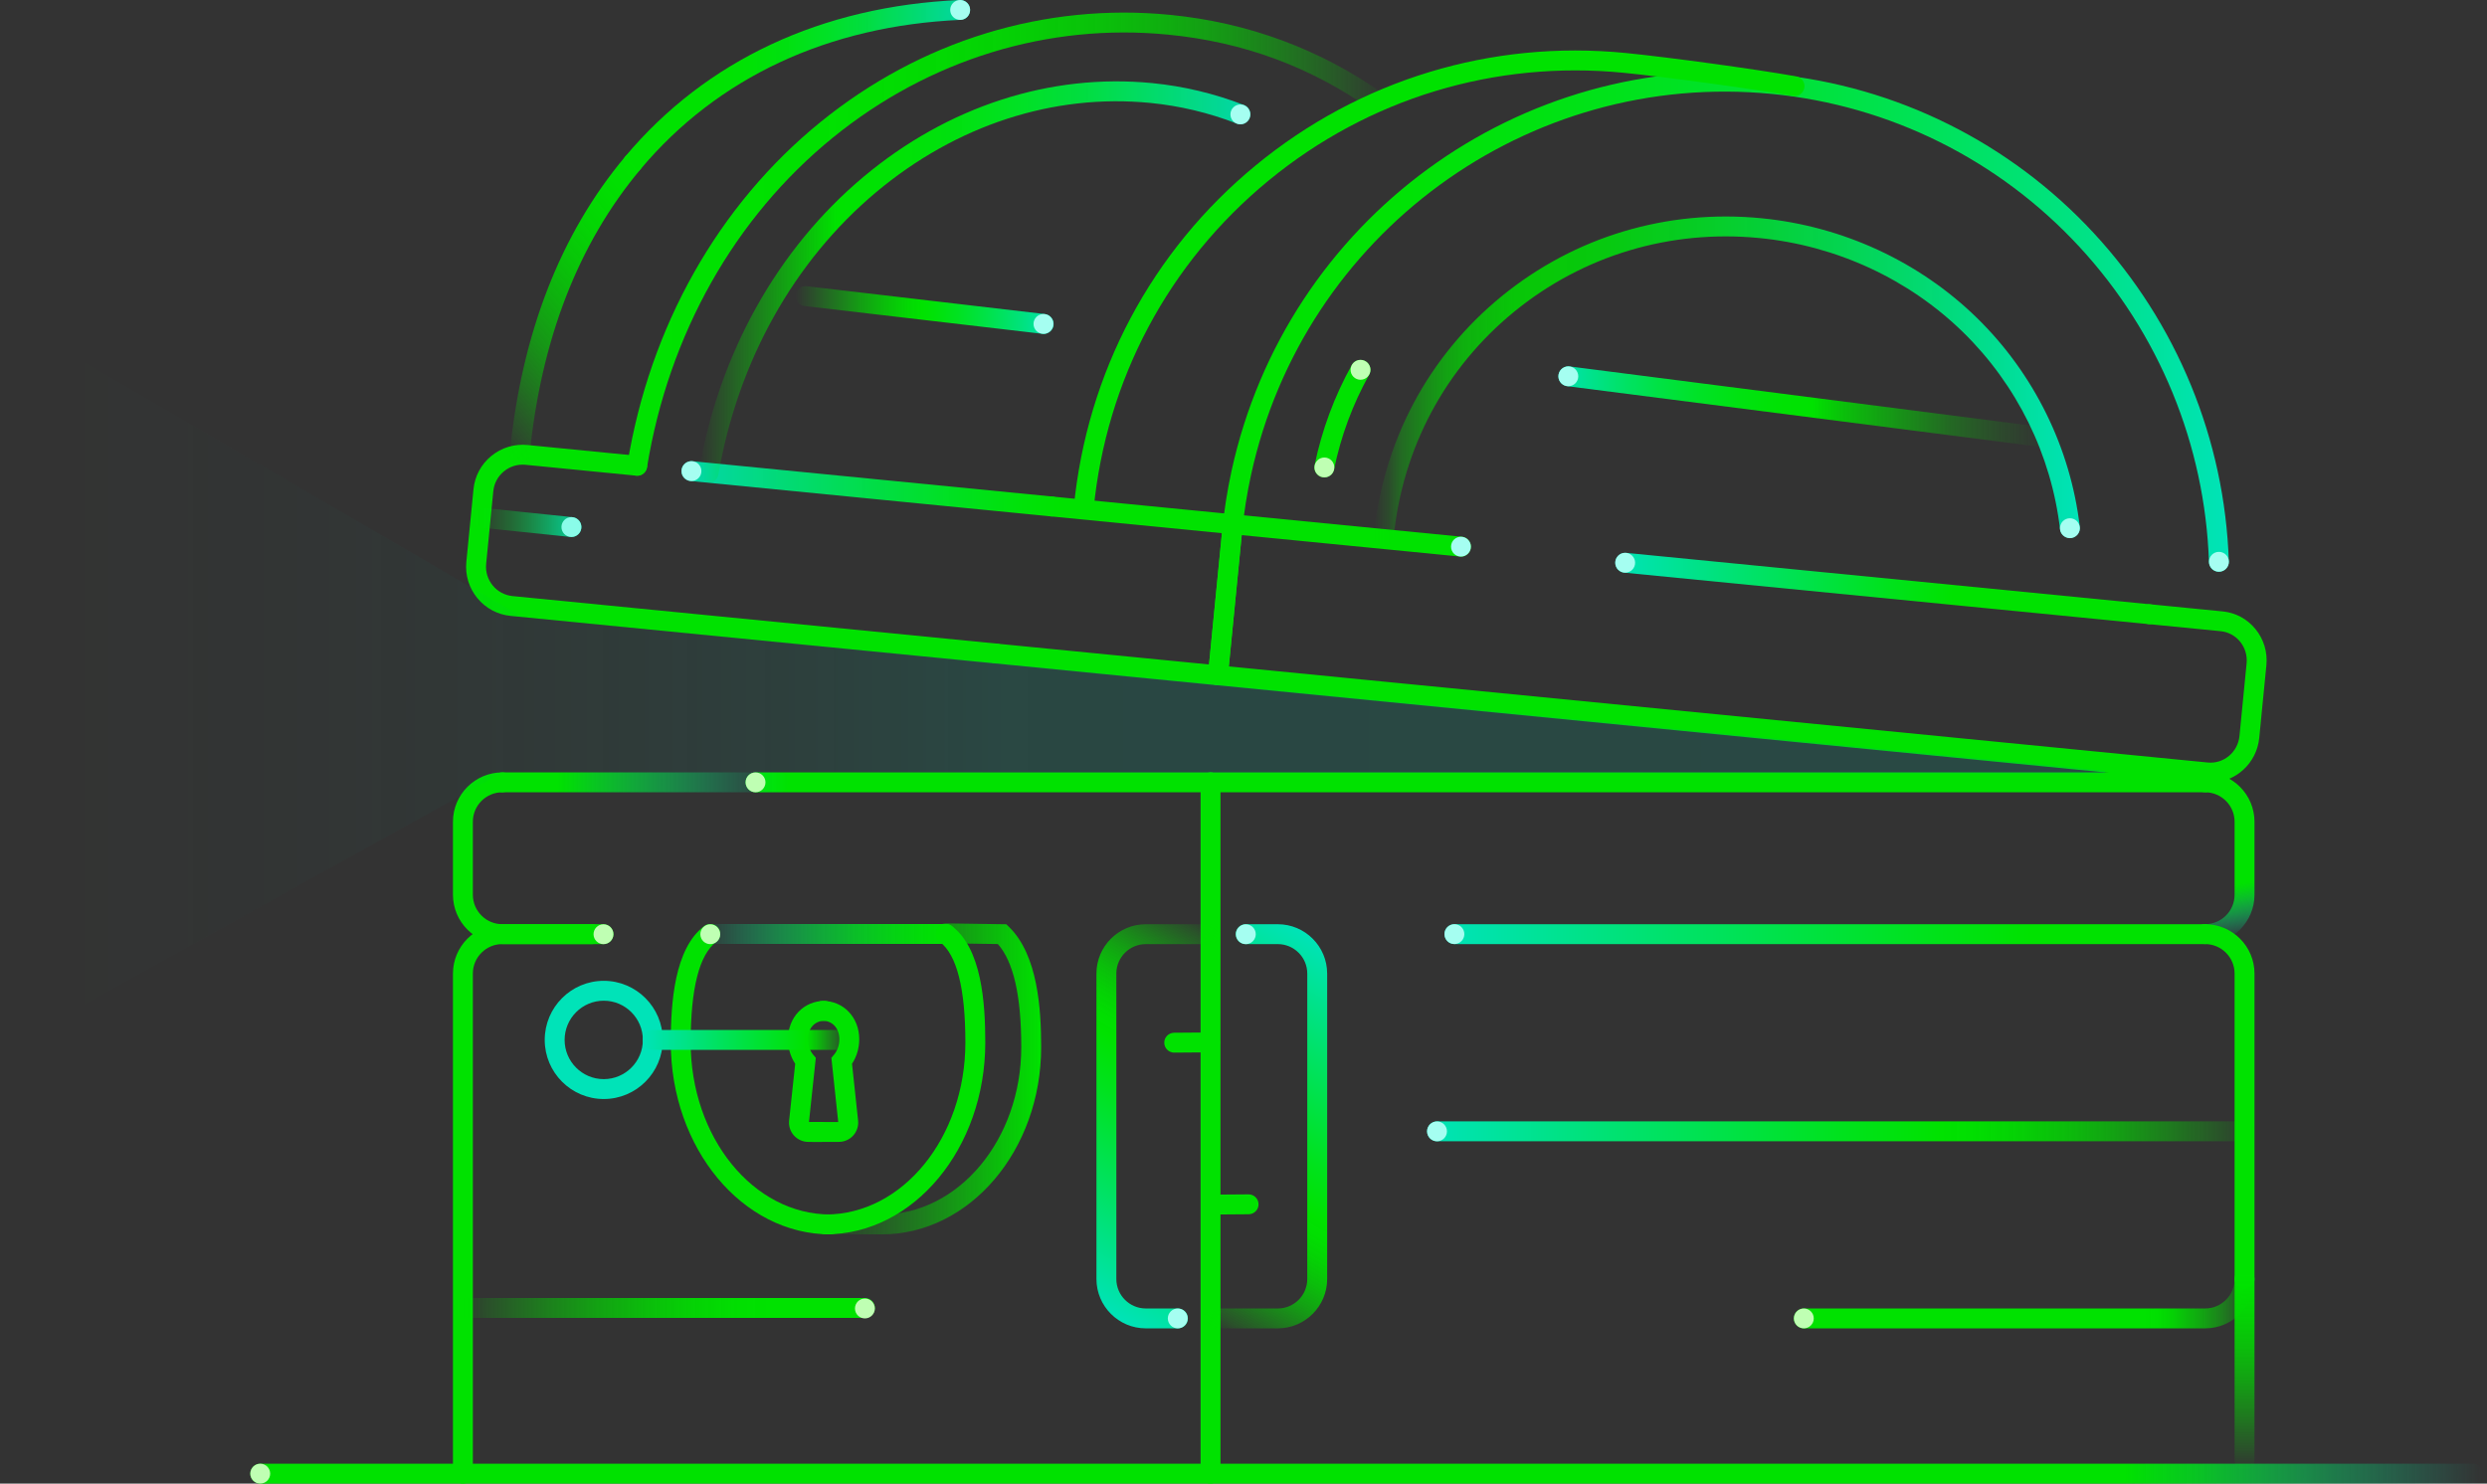 <?xml version="1.0" encoding="UTF-8"?>
<svg id="Layer_2" data-name="Layer 2" xmlns="http://www.w3.org/2000/svg" xmlns:xlink="http://www.w3.org/1999/xlink" viewBox="0 0 1000 596.64">
  <rect x="0" y="0" width="1000" height="596.64" fill="#333333" stroke="none"/>
  <defs>
    <style>
      .cls-1 {
        fill: #00e200;
      }

      .cls-2 {
        fill: #8afce9;
      }

      .cls-3 {
        fill: url(#linear-gradient-8);
      }

      .cls-4 {
        fill: url(#linear-gradient-7);
      }

      .cls-5 {
        fill: url(#linear-gradient-5);
      }

      .cls-6 {
        fill: url(#linear-gradient-6);
      }

      .cls-7 {
        fill: url(#linear-gradient-9);
      }

      .cls-8 {
        fill: url(#linear-gradient-4);
      }

      .cls-9 {
        fill: url(#linear-gradient-3);
      }

      .cls-10 {
        fill: url(#linear-gradient-2);
      }

      .cls-11 {
        fill: url(#linear-gradient);
      }

      .cls-12 {
        fill: #00e3b8;
      }

      .cls-13 {
        fill: #a5fef1;
      }

      .cls-14 {
        fill: url(#linear-gradient-25);
        opacity: .2;
      }

      .cls-15 {
        fill: #bfffb3;
      }

      .cls-16 {
        fill: url(#linear-gradient-10);
      }

      .cls-17 {
        fill: url(#linear-gradient-11);
      }

      .cls-18 {
        fill: url(#linear-gradient-12);
      }

      .cls-19 {
        fill: url(#linear-gradient-13);
      }

      .cls-20 {
        fill: url(#linear-gradient-19);
      }

      .cls-21 {
        fill: url(#linear-gradient-14);
      }

      .cls-22 {
        fill: url(#linear-gradient-21);
      }

      .cls-23 {
        fill: url(#linear-gradient-20);
      }

      .cls-24 {
        fill: url(#linear-gradient-22);
      }

      .cls-25 {
        fill: url(#linear-gradient-23);
      }

      .cls-26 {
        fill: url(#linear-gradient-15);
      }

      .cls-27 {
        fill: url(#linear-gradient-16);
      }

      .cls-28 {
        fill: url(#linear-gradient-17);
      }

      .cls-29 {
        fill: url(#linear-gradient-18);
      }

      .cls-30 {
        fill: url(#linear-gradient-24);
      }
    </style>
    <linearGradient id="linear-gradient" x1="100.64" y1="592.64" x2="998.21" y2="592.64" gradientUnits="userSpaceOnUse">
      <stop offset=".84" stop-color="#00e200"/>
      <stop offset=".87" stop-color="#00e21d" stop-opacity=".84"/>
      <stop offset=".93" stop-color="#00e268" stop-opacity=".43"/>
      <stop offset="1" stop-color="#00e3b8" stop-opacity="0"/>
    </linearGradient>
    <linearGradient id="linear-gradient-2" x1="548.9" y1="388.87" x2="470.44" y2="524.77" gradientUnits="userSpaceOnUse">
      <stop offset="0" stop-color="#00e3b8"/>
      <stop offset=".25" stop-color="#00e269"/>
      <stop offset=".5" stop-color="#00e21d"/>
      <stop offset=".62" stop-color="#00e200"/>
      <stop offset=".66" stop-color="#00e200" stop-opacity=".98"/>
      <stop offset=".71" stop-color="#00e200" stop-opacity=".91"/>
      <stop offset=".77" stop-color="#00e200" stop-opacity=".79"/>
      <stop offset=".83" stop-color="#00e200" stop-opacity=".63"/>
      <stop offset=".89" stop-color="#00e200" stop-opacity=".43"/>
      <stop offset=".96" stop-color="#00e200" stop-opacity=".18"/>
      <stop offset="1" stop-color="#00e200" stop-opacity="0"/>
    </linearGradient>
    <linearGradient id="linear-gradient-3" x1="2484.79" y1="7528.87" x2="2406.33" y2="7664.77" gradientTransform="translate(2910.39 8045.88) rotate(-180)" xlink:href="#linear-gradient-2"/>
    <linearGradient id="linear-gradient-4" x1="887.2" y1="310.47" x2="899.07" y2="377.79" gradientUnits="userSpaceOnUse">
      <stop offset="0" stop-color="#00e200"/>
      <stop offset=".68" stop-color="#00e200" stop-opacity="1"/>
      <stop offset=".71" stop-color="#00e20a" stop-opacity=".94"/>
      <stop offset=".77" stop-color="#00e226" stop-opacity=".79"/>
      <stop offset=".85" stop-color="#00e254" stop-opacity=".54"/>
      <stop offset=".94" stop-color="#00e292" stop-opacity=".21"/>
      <stop offset=".99" stop-color="#00e3b8" stop-opacity="0"/>
    </linearGradient>
    <linearGradient id="linear-gradient-5" x1="721.3" y1="522.28" x2="906.51" y2="522.28" gradientUnits="userSpaceOnUse">
      <stop offset=".76" stop-color="#00e200"/>
      <stop offset=".79" stop-color="#00e200" stop-opacity=".98"/>
      <stop offset=".82" stop-color="#00e200" stop-opacity=".91"/>
      <stop offset=".85" stop-color="#00e200" stop-opacity=".79"/>
      <stop offset=".89" stop-color="#00e200" stop-opacity=".63"/>
      <stop offset=".93" stop-color="#00e200" stop-opacity=".43"/>
      <stop offset=".97" stop-color="#00e200" stop-opacity=".18"/>
      <stop offset="1" stop-color="#00e200" stop-opacity="0"/>
    </linearGradient>
    <linearGradient id="linear-gradient-6" x1="580.82" y1="375.67" x2="890.66" y2="375.67" gradientUnits="userSpaceOnUse">
      <stop offset="0" stop-color="#00e3b8"/>
      <stop offset=".3" stop-color="#00e269"/>
      <stop offset=".62" stop-color="#00e21d"/>
      <stop offset=".76" stop-color="#00e200"/>
    </linearGradient>
    <linearGradient id="linear-gradient-7" x1="328.04" y1="433.88" x2="418.64" y2="433.88" gradientUnits="userSpaceOnUse">
      <stop offset="0" stop-color="#00e200" stop-opacity="0"/>
      <stop offset=".12" stop-color="#00e200" stop-opacity=".09"/>
      <stop offset=".37" stop-color="#00e200" stop-opacity=".32"/>
      <stop offset=".73" stop-color="#00e200" stop-opacity=".7"/>
      <stop offset="1" stop-color="#00e200"/>
    </linearGradient>
    <linearGradient id="linear-gradient-8" x1="281.6" y1="375.59" x2="384.3" y2="375.59" gradientUnits="userSpaceOnUse">
      <stop offset="0" stop-color="#00e3b8" stop-opacity="0"/>
      <stop offset=".14" stop-color="#00e28e" stop-opacity=".23"/>
      <stop offset=".3" stop-color="#00e263" stop-opacity=".46"/>
      <stop offset=".46" stop-color="#00e23f" stop-opacity=".65"/>
      <stop offset=".61" stop-color="#00e224" stop-opacity=".8"/>
      <stop offset=".76" stop-color="#00e210" stop-opacity=".91"/>
      <stop offset=".89" stop-color="#00e204" stop-opacity=".98"/>
      <stop offset="1" stop-color="#00e200"/>
    </linearGradient>
    <linearGradient id="linear-gradient-9" x1="197.98" y1="314.62" x2="317.25" y2="314.62" gradientUnits="userSpaceOnUse">
      <stop offset=".22" stop-color="#00e200"/>
      <stop offset=".26" stop-color="#00e208" stop-opacity=".95"/>
      <stop offset=".78" stop-color="#00e285" stop-opacity=".27"/>
      <stop offset="1" stop-color="#00e3b8" stop-opacity="0"/>
    </linearGradient>
    <linearGradient id="linear-gradient-10" x1="573.82" y1="454.97" x2="906.53" y2="454.97" xlink:href="#linear-gradient-2"/>
    <linearGradient id="linear-gradient-11" x1="902.51" y1="591.22" x2="902.51" y2="510.35" gradientUnits="userSpaceOnUse">
      <stop offset="0" stop-color="#00e200" stop-opacity="0"/>
      <stop offset=".11" stop-color="#00e200" stop-opacity=".18"/>
      <stop offset=".29" stop-color="#00e200" stop-opacity=".43"/>
      <stop offset=".45" stop-color="#00e200" stop-opacity=".63"/>
      <stop offset=".61" stop-color="#00e200" stop-opacity=".79"/>
      <stop offset=".76" stop-color="#00e200" stop-opacity=".91"/>
      <stop offset=".89" stop-color="#00e200" stop-opacity=".98"/>
      <stop offset="1" stop-color="#00e200"/>
    </linearGradient>
    <linearGradient id="linear-gradient-12" x1="274.02" y1="196.57" x2="426.86" y2="196.57" gradientUnits="userSpaceOnUse">
      <stop offset="0" stop-color="#00e3b8" stop-opacity=".93"/>
      <stop offset=".2" stop-color="#00e288" stop-opacity=".95"/>
      <stop offset=".47" stop-color="#00e24e" stop-opacity=".97"/>
      <stop offset=".7" stop-color="#00e223" stop-opacity=".99"/>
      <stop offset=".89" stop-color="#00e209" stop-opacity="1"/>
      <stop offset="1" stop-color="#00e200"/>
    </linearGradient>
    <linearGradient id="linear-gradient-13" x1="649.49" y1="236.67" x2="868.23" y2="236.67" gradientUnits="userSpaceOnUse">
      <stop offset="0" stop-color="#00e3b8"/>
      <stop offset=".25" stop-color="#00e269"/>
      <stop offset=".5" stop-color="#00e21d"/>
      <stop offset=".62" stop-color="#00e200"/>
    </linearGradient>
    <linearGradient id="linear-gradient-14" x1="626.61" y1="163.66" x2="826.81" y2="163.66" gradientUnits="userSpaceOnUse">
      <stop offset="0" stop-color="#00e3b8"/>
      <stop offset=".04" stop-color="#00e29b"/>
      <stop offset=".12" stop-color="#00e26c"/>
      <stop offset=".2" stop-color="#00e245"/>
      <stop offset=".28" stop-color="#00e227"/>
      <stop offset=".36" stop-color="#00e211"/>
      <stop offset=".44" stop-color="#00e204"/>
      <stop offset=".51" stop-color="#00e200"/>
      <stop offset=".57" stop-color="#00e200" stop-opacity=".81"/>
      <stop offset=".69" stop-color="#00e200" stop-opacity=".53"/>
      <stop offset=".79" stop-color="#00e200" stop-opacity=".3"/>
      <stop offset=".88" stop-color="#00e200" stop-opacity=".14"/>
      <stop offset=".95" stop-color="#00e200" stop-opacity=".04"/>
      <stop offset="1" stop-color="#00e200" stop-opacity="0"/>
    </linearGradient>
    <linearGradient id="linear-gradient-15" x1="319.89" y1="124.68" x2="423.66" y2="124.68" gradientUnits="userSpaceOnUse">
      <stop offset="0" stop-color="#00e200" stop-opacity="0"/>
      <stop offset=".13" stop-color="#00e200" stop-opacity=".32"/>
      <stop offset=".25" stop-color="#00e200" stop-opacity=".61"/>
      <stop offset=".36" stop-color="#00e200" stop-opacity=".82"/>
      <stop offset=".44" stop-color="#00e200" stop-opacity=".95"/>
      <stop offset=".49" stop-color="#00e200"/>
      <stop offset=".54" stop-color="#00e208"/>
      <stop offset=".63" stop-color="#00e221"/>
      <stop offset=".74" stop-color="#00e248"/>
      <stop offset=".88" stop-color="#00e27e"/>
      <stop offset="1" stop-color="#00e3b8"/>
    </linearGradient>
    <linearGradient id="linear-gradient-16" x1="252.21" y1="98.19" x2="558.12" y2="98.19" gradientUnits="userSpaceOnUse">
      <stop offset="0" stop-color="#00e200"/>
      <stop offset=".27" stop-color="#00e200" stop-opacity=".99"/>
      <stop offset=".41" stop-color="#00e200" stop-opacity=".95"/>
      <stop offset=".52" stop-color="#00e200" stop-opacity=".89"/>
      <stop offset=".62" stop-color="#00e200" stop-opacity=".81"/>
      <stop offset=".71" stop-color="#00e200" stop-opacity=".7"/>
      <stop offset=".79" stop-color="#00e200" stop-opacity=".56"/>
      <stop offset=".86" stop-color="#00e200" stop-opacity=".4"/>
      <stop offset=".93" stop-color="#00e200" stop-opacity=".22"/>
      <stop offset="1" stop-color="#00e200" stop-opacity=".01"/>
      <stop offset="1" stop-color="#00e200" stop-opacity="0"/>
    </linearGradient>
    <linearGradient id="linear-gradient-17" x1="250.47" y1="34.75" x2="390.07" y2="34.75" gradientUnits="userSpaceOnUse">
      <stop offset=".25" stop-color="#00e200" stop-opacity="1"/>
      <stop offset=".36" stop-color="#00e204" stop-opacity="1"/>
      <stop offset=".48" stop-color="#00e211" stop-opacity=".99"/>
      <stop offset=".59" stop-color="#00e226" stop-opacity=".99"/>
      <stop offset=".71" stop-color="#00e244" stop-opacity=".97"/>
      <stop offset=".82" stop-color="#00e26b" stop-opacity=".96"/>
      <stop offset=".94" stop-color="#00e29a" stop-opacity=".94"/>
      <stop offset="1" stop-color="#00e3b8" stop-opacity=".93"/>
    </linearGradient>
    <linearGradient id="linear-gradient-18" x1="186.36" y1="162.26" x2="277.04" y2="86.17" gradientUnits="userSpaceOnUse">
      <stop offset="0" stop-color="#00e200" stop-opacity="0"/>
      <stop offset=".07" stop-color="#00e200" stop-opacity=".13"/>
      <stop offset=".2" stop-color="#00e200" stop-opacity=".36"/>
      <stop offset=".33" stop-color="#00e200" stop-opacity=".56"/>
      <stop offset=".47" stop-color="#00e200" stop-opacity=".72"/>
      <stop offset=".6" stop-color="#00e200" stop-opacity=".84"/>
      <stop offset=".73" stop-color="#00e200" stop-opacity=".93"/>
      <stop offset=".87" stop-color="#00e200" stop-opacity=".98"/>
      <stop offset="1" stop-color="#00e200" stop-opacity="1"/>
    </linearGradient>
    <linearGradient id="linear-gradient-19" x1="280.92" y1="113.43" x2="502.74" y2="113.43" gradientUnits="userSpaceOnUse">
      <stop offset="0" stop-color="#00e200" stop-opacity="0"/>
      <stop offset=".08" stop-color="#00e200" stop-opacity=".33"/>
      <stop offset=".25" stop-color="#00e200" stop-opacity="1"/>
      <stop offset=".36" stop-color="#00e204" stop-opacity="1"/>
      <stop offset=".48" stop-color="#00e211" stop-opacity=".99"/>
      <stop offset=".59" stop-color="#00e226" stop-opacity=".99"/>
      <stop offset=".71" stop-color="#00e244" stop-opacity=".97"/>
      <stop offset=".82" stop-color="#00e26b" stop-opacity=".96"/>
      <stop offset=".94" stop-color="#00e29a" stop-opacity=".94"/>
      <stop offset="1" stop-color="#00e3b8" stop-opacity=".93"/>
    </linearGradient>
    <linearGradient id="linear-gradient-20" x1="491.42" y1="129.39" x2="896.21" y2="129.39" gradientUnits="userSpaceOnUse">
      <stop offset="0" stop-color="#00e200"/>
      <stop offset=".16" stop-color="#00e203"/>
      <stop offset=".3" stop-color="#00e20f"/>
      <stop offset=".45" stop-color="#00e222"/>
      <stop offset=".59" stop-color="#00e23d"/>
      <stop offset=".73" stop-color="#00e260"/>
      <stop offset=".87" stop-color="#00e289"/>
      <stop offset="1" stop-color="#00e3b8"/>
    </linearGradient>
    <linearGradient id="linear-gradient-21" x1="552.38" y1="153.44" x2="836.29" y2="153.44" gradientUnits="userSpaceOnUse">
      <stop offset="0" stop-color="#00e200" stop-opacity="0"/>
      <stop offset=".02" stop-color="#00e200" stop-opacity=".13"/>
      <stop offset=".04" stop-color="#00e200" stop-opacity=".32"/>
      <stop offset=".07" stop-color="#00e200" stop-opacity=".48"/>
      <stop offset=".1" stop-color="#00e200" stop-opacity=".62"/>
      <stop offset=".13" stop-color="#00e200" stop-opacity=".72"/>
      <stop offset=".17" stop-color="#00e200" stop-opacity=".79"/>
      <stop offset=".2" stop-color="#00e200" stop-opacity=".84"/>
      <stop offset=".25" stop-color="#00e200" stop-opacity=".85"/>
      <stop offset=".33" stop-color="#00e20a" stop-opacity=".86"/>
      <stop offset=".47" stop-color="#00e225" stop-opacity=".88"/>
      <stop offset=".66" stop-color="#00e252" stop-opacity=".92"/>
      <stop offset=".87" stop-color="#00e290" stop-opacity=".97"/>
      <stop offset="1" stop-color="#00e3b8"/>
    </linearGradient>
    <linearGradient id="linear-gradient-22" x1="190.6" y1="210.14" x2="233.78" y2="210.14" gradientUnits="userSpaceOnUse">
      <stop offset="0" stop-color="#00e200" stop-opacity="0"/>
      <stop offset=".37" stop-color="#00e240" stop-opacity=".33"/>
      <stop offset="1" stop-color="#00e3b8" stop-opacity=".93"/>
    </linearGradient>
    <linearGradient id="linear-gradient-23" x1="182.42" y1="525.99" x2="351.77" y2="525.99" gradientUnits="userSpaceOnUse">
      <stop offset="0" stop-color="#00e200" stop-opacity="0"/>
      <stop offset=".09" stop-color="#00e200" stop-opacity=".18"/>
      <stop offset=".22" stop-color="#00e200" stop-opacity=".43"/>
      <stop offset=".34" stop-color="#00e200" stop-opacity=".63"/>
      <stop offset=".46" stop-color="#00e200" stop-opacity=".79"/>
      <stop offset=".57" stop-color="#00e200" stop-opacity=".91"/>
      <stop offset=".68" stop-color="#00e200" stop-opacity=".98"/>
      <stop offset=".75" stop-color="#00e200"/>
    </linearGradient>
    <linearGradient id="linear-gradient-24" x1="258.48" y1="418.21" x2="340.35" y2="418.21" gradientUnits="userSpaceOnUse">
      <stop offset="0" stop-color="#00e3b8"/>
      <stop offset=".5" stop-color="#00e241"/>
      <stop offset=".8" stop-color="#00e200"/>
      <stop offset=".82" stop-color="#00e200" stop-opacity=".95"/>
      <stop offset=".85" stop-color="#00e200" stop-opacity=".82"/>
      <stop offset=".89" stop-color="#00e200" stop-opacity=".62"/>
      <stop offset=".95" stop-color="#00e200" stop-opacity=".33"/>
      <stop offset="1" stop-color="#00e200" stop-opacity="0"/>
    </linearGradient>
    <linearGradient id="linear-gradient-25" x1="-20" y1="274.12" x2="846.48" y2="274.12" gradientUnits="userSpaceOnUse">
      <stop offset="0" stop-color="#00a088" stop-opacity="0"/>
      <stop offset=".08" stop-color="#00a088" stop-opacity=".02"/>
      <stop offset=".17" stop-color="#00a088" stop-opacity=".1"/>
      <stop offset=".24" stop-color="#00a088" stop-opacity=".21"/>
      <stop offset=".32" stop-color="#00a088" stop-opacity=".38"/>
      <stop offset=".4" stop-color="#00a088" stop-opacity=".6"/>
      <stop offset=".47" stop-color="#00a088" stop-opacity=".86"/>
      <stop offset=".49" stop-color="#00a088" stop-opacity=".93"/>
      <stop offset="1" stop-color="#00a088"/>
    </linearGradient>
  </defs>
  <path class="cls-11" d="M994.21,596.64H104.64c-2.21,0-4-1.79-4-4s1.79-4,4-4h889.57c2.21,0,4,1.79,4,4s-1.79,4-4,4Z"/>
  <path class="cls-1" d="M238.29,379.67h-36.31c-10.95,0-19.85-8.91-19.85-19.85v-29.35c0-10.95,8.91-19.85,19.85-19.85,2.21,0,4,1.79,4,4s-1.79,4-4,4c-6.54,0-11.85,5.32-11.85,11.85v29.35c0,6.54,5.32,11.85,11.85,11.85h36.31c2.21,0,4,1.79,4,4s-1.79,4-4,4Z"/>
  <path class="cls-1" d="M186.13,596.64c-2.21,0-4-1.79-4-4v-201.12c0-10.95,8.91-19.85,19.85-19.85h40.68c2.21,0,4,1.79,4,4s-1.79,4-4,4h-40.68c-6.54,0-11.85,5.32-11.85,11.85v201.12c0,2.21-1.79,4-4,4Z"/>
  <path class="cls-1" d="M486.75,596.64c-2.21,0-4-1.79-4-4v-278.02c0-2.21,1.79-4,4-4s4,1.79,4,4v278.02c0,2.21-1.79,4-4,4Z"/>
  <path class="cls-10" d="M513.79,534.21h-25.93c-2.21,0-4-1.79-4-4s1.79-4,4-4h25.93c6.54,0,11.85-5.32,11.85-11.85v-122.83c0-6.54-5.32-11.85-11.85-11.85h-12.91c-2.21,0-4-1.79-4-4s1.79-4,4-4h12.91c10.95,0,19.85,8.91,19.85,19.85v122.83c0,10.95-8.91,19.85-19.85,19.85Z"/>
  <path class="cls-9" d="M473.63,534.21h-12.91c-10.95,0-19.85-8.91-19.85-19.85v-122.83c0-10.95,8.91-19.85,19.85-19.85h25.93c2.21,0,4,1.79,4,4s-1.79,4-4,4h-25.93c-6.54,0-11.85,5.32-11.85,11.85v122.83c0,6.54,5.32,11.85,11.85,11.85h12.91c2.21,0,4,1.79,4,4s-1.79,4-4,4Z"/>
  <path class="cls-8" d="M886.66,379.67c-2.21,0-4-1.79-4-4s1.79-4,4-4c6.54,0,11.85-5.32,11.85-11.85v-29.35c0-6.54-5.32-11.85-11.85-11.85-2.21,0-4-1.79-4-4s1.79-4,4-4c10.95,0,19.85,8.91,19.85,19.85v29.35c0,10.95-8.91,19.85-19.85,19.85Z"/>
  <path class="cls-1" d="M886.66,318.62h-399.31c-2.21,0-4-1.79-4-4s1.79-4,4-4h399.31c2.21,0,4,1.79,4,4s-1.79,4-4,4Z"/>
  <path class="cls-5" d="M886.66,534.21h-161.36c-2.21,0-4-1.79-4-4s1.79-4,4-4h161.36c6.54,0,11.85-5.32,11.85-11.85,0-2.21,1.79-4,4-4s4,1.79,4,4c0,10.95-8.91,19.85-19.85,19.85Z"/>
  <path class="cls-1" d="M902.51,518.35c-2.21,0-4-1.79-4-4v-122.83c0-6.54-5.32-11.85-11.85-11.85-2.21,0-4-1.79-4-4s1.79-4,4-4c10.95,0,19.85,8.91,19.85,19.85v122.83c0,2.21-1.79,4-4,4Z"/>
  <path class="cls-6" d="M886.66,379.67h-301.84c-2.21,0-4-1.79-4-4s1.79-4,4-4h301.84c2.21,0,4,1.79,4,4s-1.79,4-4,4Z"/>
  <path class="cls-4" d="M354.51,496.41h-22.47c-2.21,0-4-1.79-4-4s1.79-4,4-4h22.47c30.95,0,56.13-30.19,56.13-67.29,0-20.64-3.08-34.24-9.41-41.47l-20.99-.3c-2.21-.03-3.97-1.85-3.94-4.06.03-2.21,1.84-3.99,4.06-3.94l24.27.35,1.14,1.12c11.54,11.3,12.87,32.98,12.87,48.31,0,41.52-28.77,75.29-64.13,75.29Z"/>
  <path class="cls-3" d="M380.3,379.59h-94.7c-2.21,0-4-1.79-4-4s1.79-4,4-4h94.7c2.21,0,4,1.79,4,4s-1.79,4-4,4Z"/>
  <path class="cls-1" d="M332.04,496.41c-2.21,0-4-1.79-4-4s1.79-4,4-4c30.95,0,56.13-31.03,56.13-69.17,0-21.72-3.46-35.33-10.28-40.46-1.77-1.33-2.12-3.84-.79-5.6,1.33-1.77,3.84-2.12,5.6-.79,12.07,9.08,13.47,31.09,13.47,46.85,0,42.55-28.77,77.17-64.13,77.17Z"/>
  <path class="cls-1" d="M333.85,496.41c-35.36,0-64.13-34.62-64.13-77.17,0-15.76,1.4-37.77,13.47-46.85,1.77-1.33,4.27-.97,5.6.79,1.33,1.77.97,4.27-.79,5.6-6.82,5.13-10.28,18.75-10.28,40.46,0,38.14,25.18,69.17,56.13,69.17,2.21,0,4,1.79,4,4s-1.79,4-4,4Z"/>
  <path class="cls-1" d="M486.5,318.62h-182.71c-2.21,0-4-1.79-4-4s1.79-4,4-4h182.71c2.21,0,4,1.79,4,4s-1.79,4-4,4Z"/>
  <path class="cls-7" d="M313.25,318.62h-111.27c-2.21,0-4-1.79-4-4s1.79-4,4-4h111.27c2.21,0,4,1.79,4,4s-1.79,4-4,4Z"/>
  <path class="cls-1" d="M487.7,488.43c-2.2,0-3.98-1.77-4-3.97-.02-2.21,1.76-4.01,3.97-4.03l14.35-.11h.03c2.2,0,3.98,1.77,4,3.97.02,2.21-1.76,4.01-3.97,4.03l-14.35.11h-.03Z"/>
  <path class="cls-1" d="M472.14,423.32c-2.2,0-3.98-1.77-4-3.97-.02-2.21,1.76-4.01,3.97-4.03l14.35-.11h.03c2.2,0,3.98,1.77,4,3.97.02,2.21-1.76,4.01-3.97,4.03l-14.35.11h-.03Z"/>
  <path class="cls-16" d="M902.53,458.97h-324.71c-2.21,0-4-1.79-4-4s1.79-4,4-4h324.71c2.21,0,4,1.79,4,4s-1.79,4-4,4Z"/>
  <circle class="cls-13" cx="500.93" cy="375.7" r="4" transform="translate(-118.94 464.25) rotate(-45)"/>
  <circle class="cls-13" cx="584.8" cy="375.66" r="4"/>
  <circle class="cls-13" cx="577.81" cy="454.98" r="4"/>
  <path class="cls-17" d="M902.51,591.22c-2.21,0-4-1.79-4-4v-72.87c0-2.21,1.79-4,4-4s4,1.79,4,4v72.87c0,2.21-1.79,4-4,4Z"/>
  <path class="cls-1" d="M488.97,275.51c-.16,0-.32,0-.48-.02l-88.41-8.68c-2.2-.22-3.81-2.17-3.59-4.37.22-2.2,2.18-3.81,4.37-3.59l85.28,8.37,5.18-52.8-68.86-6.76c-2.2-.22-3.81-2.17-3.59-4.37.22-2.2,2.18-3.81,4.37-3.59l76.82,7.54-6.27,63.89c-.13,1.29-.75,2.46-1.75,3.28-.88.72-1.95,1.1-3.07,1.1Z"/>
  <path class="cls-18" d="M422.87,207.68c-.13,0-.26,0-.4-.02l-144.84-14.22c-2.2-.22-3.81-2.17-3.59-4.37.22-2.2,2.18-3.8,4.37-3.59l144.84,14.22c2.2.22,3.81,2.17,3.59,4.37-.2,2.07-1.94,3.61-3.98,3.61Z"/>
  <path class="cls-1" d="M400.48,266.83c-.13,0-.26,0-.4-.02l-194.75-19.12c-5.28-.52-10.04-3.06-13.4-7.16-3.37-4.1-4.93-9.26-4.42-14.54l2.87-29.21c.52-5.28,3.06-10.04,7.16-13.4,4.1-3.36,9.26-4.93,14.54-4.42l44.52,4.37c2.2.22,3.81,2.17,3.59,4.37-.22,2.2-2.17,3.81-4.37,3.59l-44.52-4.37c-3.15-.31-6.23.63-8.68,2.64-2.45,2.01-3.96,4.85-4.27,8l-2.87,29.21c-.31,3.15.63,6.23,2.64,8.68,2.01,2.45,4.85,3.96,8,4.27l194.75,19.12c2.2.22,3.81,2.17,3.59,4.37-.2,2.07-1.94,3.61-3.98,3.61Z"/>
  <path class="cls-1" d="M489.74,275.59c-.13,0-.26,0-.4-.02-2.2-.22-3.81-2.17-3.59-4.37l6.36-64.74,95.72,9.4c2.2.22,3.81,2.17,3.59,4.37-.22,2.2-2.18,3.81-4.37,3.59l-87.76-8.62-5.57,56.78c-.2,2.07-1.94,3.61-3.98,3.61Z"/>
  <path class="cls-1" d="M888.87,314.7c-.63,0-1.27-.03-1.91-.09l-397.62-39.04c-2.2-.22-3.81-2.17-3.59-4.37.22-2.2,2.18-3.81,4.37-3.59l397.62,39.04c6.39.62,12.09-4.16,12.73-10.66l2.87-29.21c.31-3.16-.61-6.25-2.59-8.7-1.97-2.43-4.75-3.93-7.83-4.24l-29.09-2.86c-2.2-.22-3.81-2.17-3.59-4.37.22-2.2,2.17-3.81,4.37-3.59l29.09,2.86c5.23.51,9.94,3.06,13.26,7.17,3.31,4.09,4.85,9.24,4.33,14.51l-2.87,29.21c-1.01,10.25-9.59,17.93-19.56,17.93Z"/>
  <path class="cls-19" d="M864.24,251.01c-.13,0-.26,0-.4-.02l-210.74-20.69c-2.2-.22-3.81-2.17-3.59-4.37.22-2.2,2.18-3.8,4.37-3.59l210.74,20.69c2.2.22,3.81,2.17,3.59,4.37-.2,2.07-1.94,3.61-3.98,3.61Z"/>
  <path class="cls-21" d="M822.82,179.98c-.17,0-.34-.01-.51-.03l-192.2-24.65c-2.19-.28-3.74-2.29-3.46-4.48.28-2.19,2.28-3.74,4.48-3.46l192.2,24.65c2.19.28,3.74,2.29,3.46,4.48-.26,2.02-1.98,3.49-3.96,3.49Z"/>
  <path class="cls-26" d="M419.66,134.28c-.15,0-.31,0-.47-.03l-95.76-11.19c-2.19-.26-3.77-2.24-3.51-4.44.26-2.19,2.24-3.76,4.44-3.51l95.76,11.19c2.19.26,3.77,2.24,3.51,4.44-.24,2.04-1.97,3.54-3.97,3.54Z"/>
  <path class="cls-27" d="M256.22,191.32c-.21,0-.43-.02-.65-.05-2.18-.35-3.66-2.41-3.31-4.59,9.01-55.39,36.58-104.25,77.63-137.58C370.23,16.35,420.15,1.03,470.46,5.97c31.4,3.08,60.32,13.8,85.96,31.85,1.81,1.27,2.24,3.77.97,5.57-1.27,1.81-3.77,2.24-5.57.97-24.84-17.49-51.71-27.45-82.14-30.43-48.2-4.73-96.06,9.96-134.75,41.38-39.53,32.09-66.08,79.2-74.77,132.65-.32,1.96-2.02,3.36-3.94,3.36Z"/>
  <path class="cls-28" d="M254.47,69.51c-.91,0-1.82-.31-2.57-.94-1.69-1.42-1.91-3.94-.49-5.64C283.87,24.24,330.38,2.48,385.89,0c2.21-.09,4.08,1.61,4.17,3.82s-1.61,4.08-3.82,4.17c-53.22,2.37-97.72,23.15-128.71,60.08-.79.94-1.92,1.43-3.07,1.43Z"/>
  <path class="cls-29" d="M208.93,186.92c-.13,0-.26,0-.4-.02-2.2-.22-3.81-2.17-3.59-4.37,4.74-48.25,20.37-88.48,46.47-119.59,1.42-1.69,3.94-1.91,5.64-.49,1.69,1.42,1.91,3.94.49,5.64-25.04,29.85-40.06,68.62-44.63,115.23-.2,2.07-1.94,3.61-3.98,3.61Z"/>
  <path class="cls-20" d="M284.93,194.14c-.23,0-.46-.02-.69-.06-2.18-.38-3.64-2.45-3.26-4.62,8.19-47.41,31.69-89.42,66.19-118.32,33.85-28.35,75.09-41.74,116.11-37.72,12.62,1.24,25.04,4.2,36.91,8.81,2.06.8,3.08,3.12,2.28,5.18-.8,2.06-3.12,3.08-5.18,2.28-11.19-4.34-22.9-7.13-34.8-8.3-38.87-3.82-78,8.93-110.19,35.89-33.05,27.68-55.58,68-63.44,113.55-.34,1.95-2.03,3.32-3.94,3.32Z"/>
  <path class="cls-23" d="M892.2,229.93c-2.15,0-3.92-1.7-4-3.87-1.56-47.13-20.08-92.18-52.14-126.85-32.34-34.97-76.2-56.79-123.51-61.43-98.28-9.65-188.35,56.22-209.52,153.22-1.65,7.56-2.87,15.33-3.64,23.09-.22,2.2-2.16,3.8-4.37,3.59-2.2-.22-3.81-2.17-3.59-4.37.79-8.07,2.06-16.15,3.78-24.02,22.04-100.96,115.82-169.52,218.12-159.47,49.26,4.84,94.93,27.55,128.6,63.96,33.37,36.08,52.64,82.96,54.26,132.01.07,2.21-1.66,4.06-3.87,4.13-.05,0-.09,0-.14,0Z"/>
  <path class="cls-1" d="M435.75,208.41c-.13,0-.26,0-.4-.02-2.2-.22-3.81-2.17-3.59-4.37,5.33-54.26,31.33-103.12,73.22-137.57,41.84-34.41,94.62-50.45,148.6-45.15,17.08,1.68,51.74,6.42,68.68,9.41,2.18.38,3.63,2.46,3.25,4.63-.38,2.18-2.46,3.63-4.63,3.25-16.79-2.96-51.14-7.66-68.07-9.32-51.86-5.09-102.55,10.31-142.74,43.36-40.24,33.1-65.22,80.04-70.34,132.17-.2,2.07-1.94,3.61-3.98,3.61Z"/>
  <path class="cls-22" d="M556.39,219.82c-.13,0-.26,0-.4-.02-2.2-.22-3.81-2.17-3.59-4.37,3.74-38.1,22.01-72.31,51.45-96.33,29.34-23.93,66.43-35.06,104.43-31.33,32.7,3.21,63.46,17.44,86.62,40.07,22.96,22.44,37.66,52.29,41.37,84.04.26,2.19-1.31,4.18-3.51,4.44-2.2.25-4.18-1.31-4.44-3.51-3.5-29.94-17.36-58.09-39.02-79.25-21.86-21.36-50.92-34.8-81.81-37.83-35.89-3.52-70.9,6.98-98.59,29.57-27.77,22.66-45.01,54.94-48.54,90.91-.2,2.07-1.94,3.61-3.98,3.61Z"/>
  <path class="cls-1" d="M532.49,191.97c-.27,0-.54-.03-.81-.08-2.16-.45-3.56-2.56-3.11-4.73,2.93-14.21,7.97-27.8,14.98-40.38,1.07-1.93,3.51-2.62,5.44-1.55,1.93,1.07,2.62,3.51,1.55,5.44-6.61,11.87-11.37,24.69-14.13,38.1-.39,1.89-2.06,3.19-3.91,3.19Z"/>
  <circle class="cls-13" cx="498.74" cy="46.01" r="4"/>
  <circle class="cls-13" cx="587.44" cy="219.84" r="4"/>
  <circle class="cls-13" cx="386.07" cy="4" r="4"/>
  <path class="cls-24" d="M229.79,215.96c-.14,0-.28,0-.42-.02l-35.18-3.65c-2.2-.23-3.79-2.19-3.57-4.39.23-2.2,2.2-3.8,4.39-3.57l35.18,3.65c2.2.23,3.79,2.19,3.57,4.39-.21,2.06-1.95,3.59-3.97,3.59Z"/>
  <circle class="cls-13" cx="653.47" cy="226.31" r="4"/>
  <circle class="cls-15" cx="532.52" cy="187.99" r="4"/>
  <circle class="cls-15" cx="547.05" cy="148.72" r="4"/>
  <circle class="cls-2" cx="229.76" cy="211.95" r="4"/>
  <circle class="cls-13" cx="832.29" cy="212.42" r="4"/>
  <circle class="cls-13" cx="892.21" cy="225.93" r="4"/>
  <circle class="cls-15" cx="303.79" cy="314.62" r="4"/>
  <circle class="cls-13" cx="473.57" cy="530.21" r="4" transform="translate(-236.21 490.16) rotate(-45)"/>
  <path class="cls-25" d="M347.77,529.99h-161.36c-2.21,0-4-1.79-4-4s1.79-4,4-4h161.36c2.21,0,4,1.79,4,4s-1.79,4-4,4Z"/>
  <circle class="cls-15" cx="242.66" cy="375.7" r="4"/>
  <circle class="cls-13" cx="278.02" cy="189.46" r="4"/>
  <circle class="cls-13" cx="419.57" cy="130.27" r="4"/>
  <circle class="cls-15" cx="104.64" cy="592.64" r="4" transform="translate(-388.41 247.57) rotate(-45)"/>
  <circle class="cls-15" cx="285.6" cy="375.7" r="4"/>
  <circle class="cls-13" cx="630.61" cy="151.33" r="4"/>
  <path class="cls-1" d="M330.29,459.22h-5.29c-2.19,0-4.29-.94-5.76-2.57-1.47-1.63-2.18-3.82-1.94-6l2.44-22.85c-1.88-2.84-2.9-6.28-2.9-9.86,0-8.79,6.31-15.42,14.67-15.42,2.21,0,4,1.79,4,4s-1.79,4-4,4c-3.93,0-6.67,3.05-6.67,7.42,0,2.35.75,4.54,2.11,6.18l1.08,1.3-2.75,25.81h5.01c2.21,0,4,1.79,4,4s-1.79,4-4,4Z"/>
  <path class="cls-1" d="M337.32,459.22h-10.61c-2.21,0-4-1.79-4-4s1.79-4,4-4h10.33l-2.75-25.81,1.09-1.3c1.36-1.63,2.11-3.83,2.11-6.18,0-4.37-2.74-7.42-6.67-7.42-2.21,0-4-1.79-4-4s1.79-4,4-4c8.36,0,14.67,6.63,14.67,15.42,0,3.59-1.02,7.02-2.9,9.86l2.44,22.85c.23,2.18-.48,4.37-1.94,6-1.47,1.63-3.57,2.57-5.76,2.57ZM337.07,451.5h.01-.01Z"/>
  <path class="cls-12" d="M242.76,441.98c-13.08,0-23.73-10.66-23.73-23.77s10.64-23.77,23.73-23.77,23.73,10.66,23.73,23.77-10.64,23.77-23.73,23.77ZM242.76,402.44c-8.67,0-15.73,7.07-15.73,15.77s7.05,15.77,15.73,15.77,15.73-7.07,15.73-15.77-7.05-15.77-15.73-15.77Z"/>
  <path class="cls-30" d="M336.35,422.21h-73.88c-2.21,0-4-1.79-4-4s1.79-4,4-4h73.88c2.21,0,4,1.79,4,4s-1.79,4-4,4Z"/>
  <circle class="cls-15" cx="725.3" cy="530.21" r="4"/>
  <circle class="cls-15" cx="347.77" cy="526.21" r="4"/>
  <polygon class="cls-14" points="209.96 248.1 -20 114.36 -20 433.88 201.98 310.7 305.58 310.62 846.22 311.03 846.48 309.98 209.96 248.1"/>
</svg>